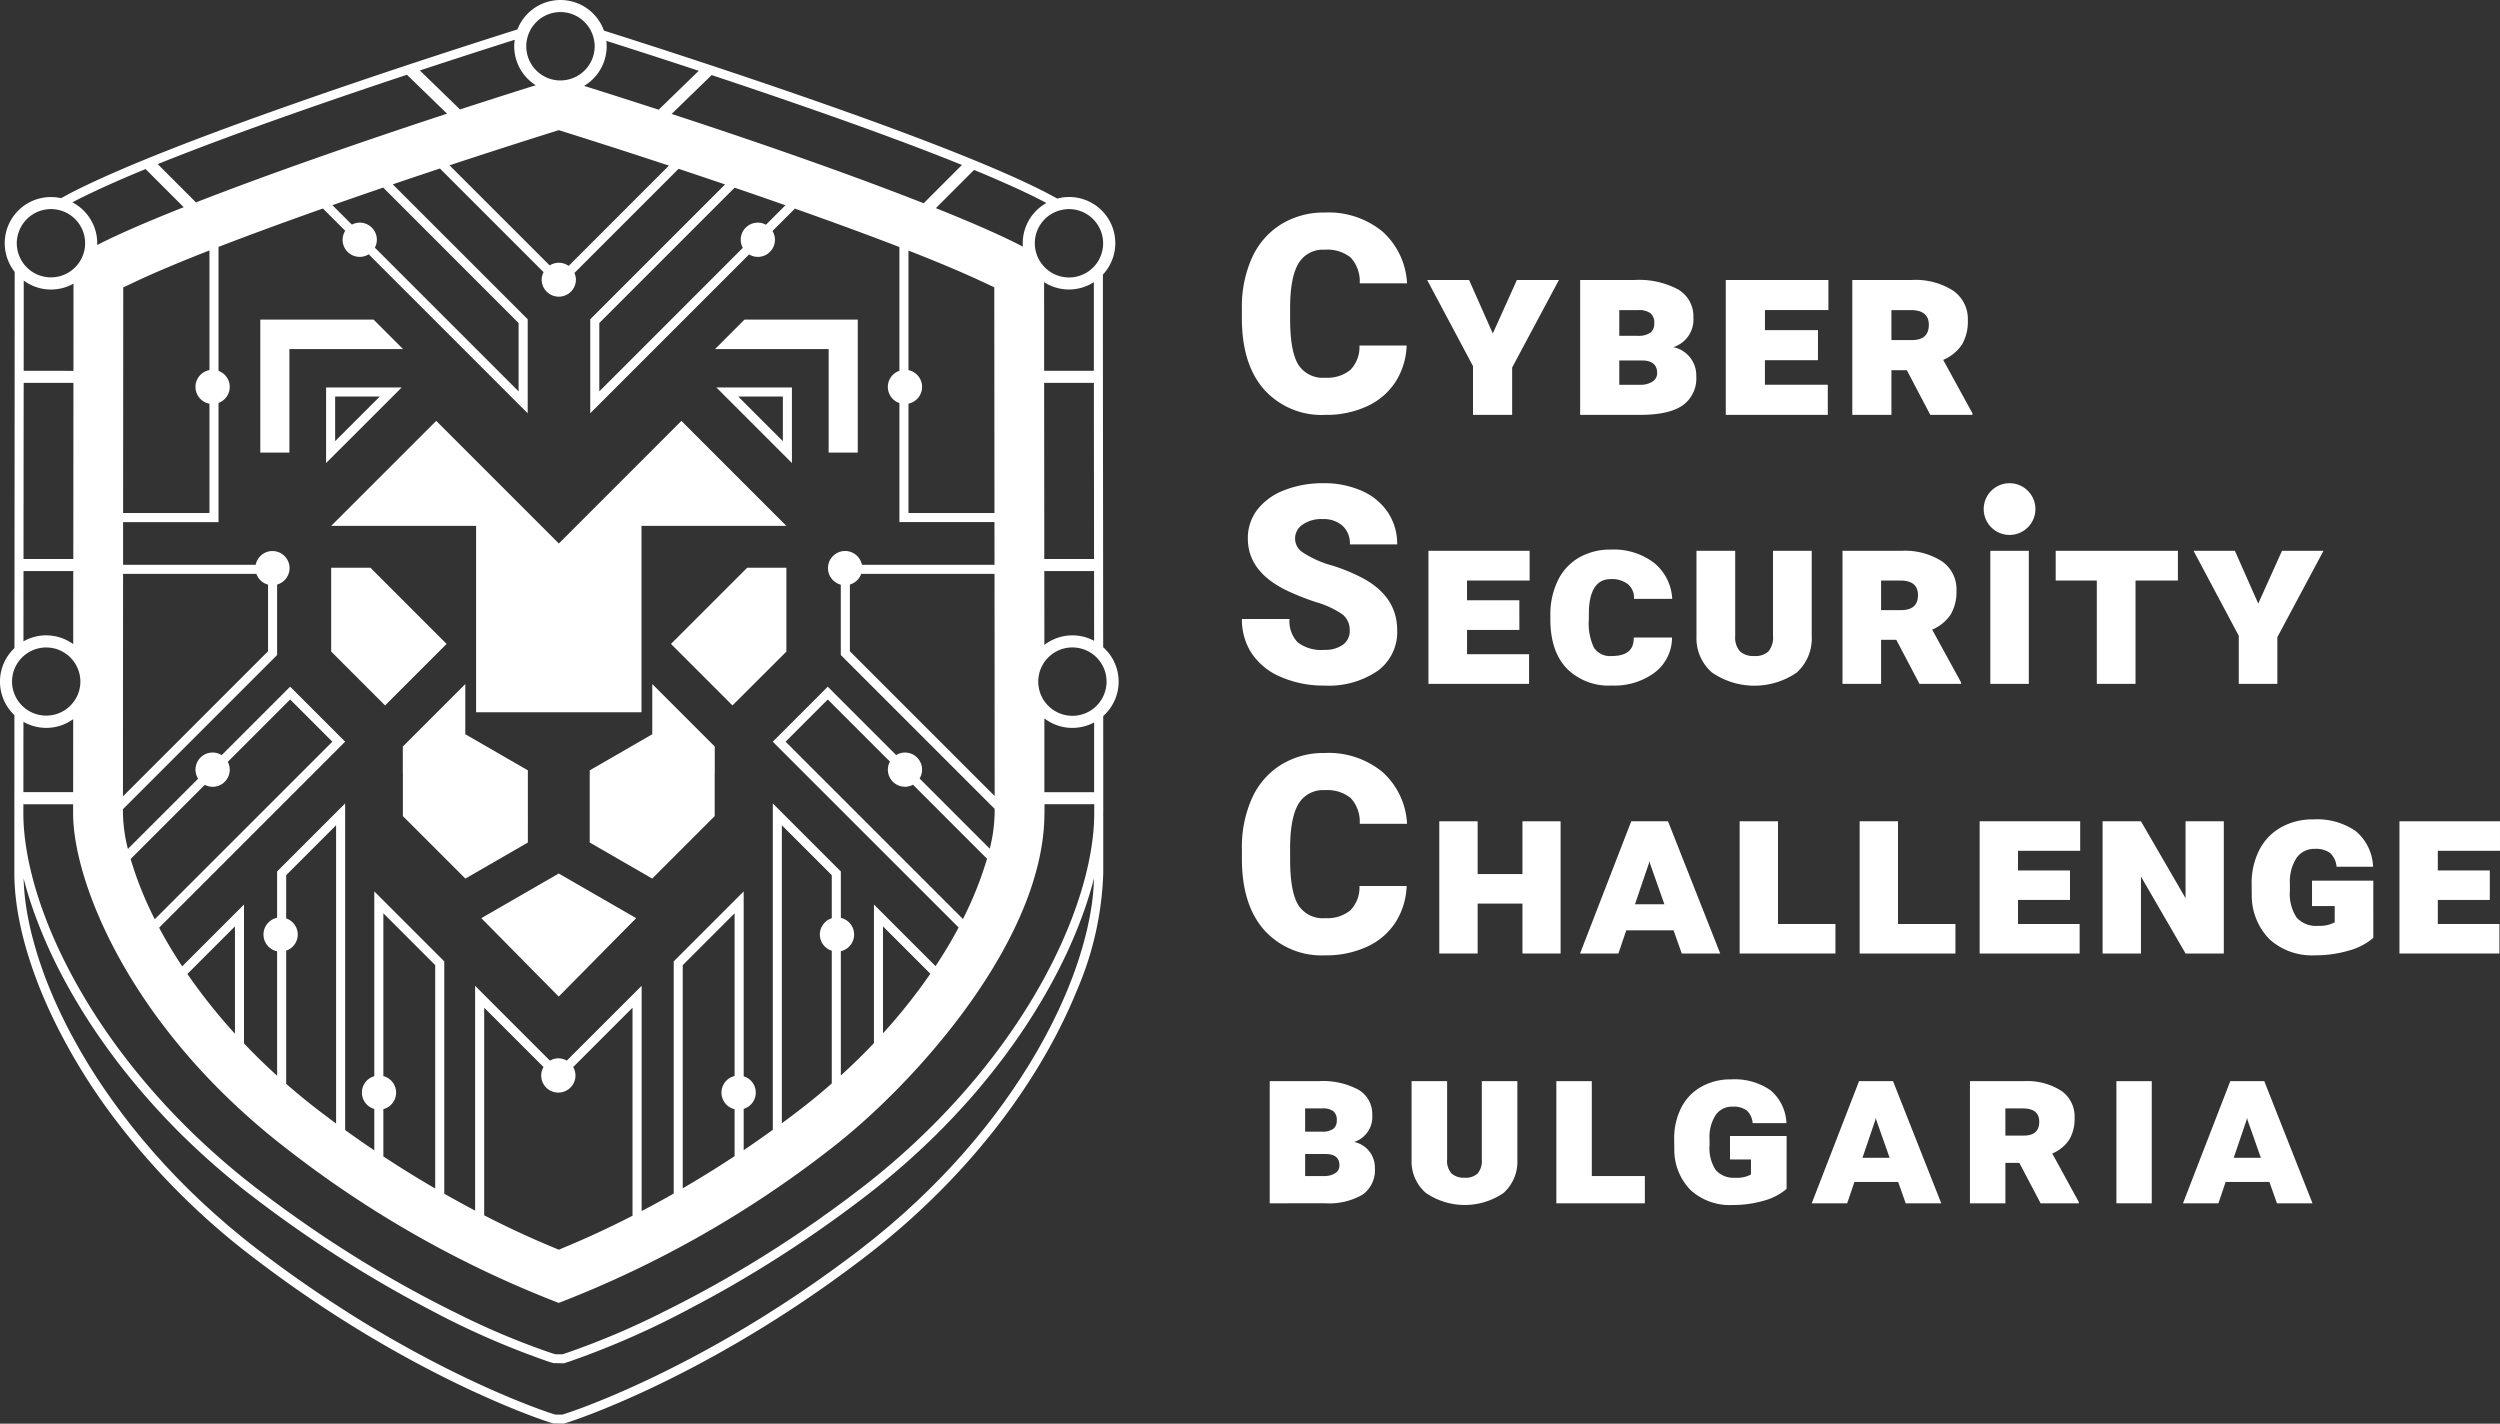 <svg id="Group_2" data-name="Group 2" xmlns="http://www.w3.org/2000/svg" xmlns:xlink="http://www.w3.org/1999/xlink" width="343.469" height="195.591" viewBox="0 0 343.469 195.591">
  <rect x="0" y="0" width="343.469" height="195.591" fill="#333333" stroke="none"/>
  <defs>
    <clipPath id="clip-path">
      <rect id="Rectangle_3" data-name="Rectangle 3" width="343.469" height="195.591" fill="none"/>
    </clipPath>
  </defs>
  <g id="Group_1" data-name="Group 1" clip-path="url(#clip-path)">
    <path id="Path_1" data-name="Path 1" d="M174.442,165.32V148.537h6.742a10.307,10.307,0,0,1,5.467,1.188,3.851,3.851,0,0,1,1.88,3.465,3.6,3.6,0,0,1-2.492,3.7,3.585,3.585,0,0,1,2.852,3.616,4.12,4.12,0,0,1-1.663,3.609,9.22,9.22,0,0,1-5.18,1.2Zm4.869-9.84h2.3a2.575,2.575,0,0,0,1.578-.4,1.393,1.393,0,0,0,.468-1.145,1.531,1.531,0,0,0-.483-1.282,2.48,2.48,0,0,0-1.52-.375h-2.348Zm0,3.069v3.025h2.564a2.747,2.747,0,0,0,1.571-.394,1.231,1.231,0,0,0,.576-1.068q0-1.506-1.772-1.563Z" fill="#fff"/>
    <path id="Path_2" data-name="Path 2" d="M208.466,148.536v10.747a5.785,5.785,0,0,1-1.9,4.617,9.43,9.43,0,0,1-10.668-.007,5.7,5.7,0,0,1-1.966-4.509V148.536h4.884v10.75a2.6,2.6,0,0,0,.605,1.935,2.5,2.5,0,0,0,1.8.583,2.412,2.412,0,0,0,1.793-.583,2.71,2.71,0,0,0,.569-1.935v-10.75Z" fill="#fff"/>
    <path id="Path_3" data-name="Path 3" d="M218.692,161.574h7.29v3.746H213.823V148.536h4.869Z" fill="#fff"/>
    <path id="Path_4" data-name="Path 4" d="M245.456,163.332a7.848,7.848,0,0,1-3.112,1.621,14.957,14.957,0,0,1-4.293.6,8.013,8.013,0,0,1-5.741-2.01,7.892,7.892,0,0,1-2.283-5.64l-.014-1.369a9.307,9.307,0,0,1,.972-4.358,6.88,6.88,0,0,1,2.759-2.874,8.152,8.152,0,0,1,4.077-1.008,8.644,8.644,0,0,1,5.4,1.477,6.188,6.188,0,0,1,2.211,4.53h-4.639a2.656,2.656,0,0,0-.806-1.736,3.065,3.065,0,0,0-1.974-.525,2.7,2.7,0,0,0-2.3,1.151,5.541,5.541,0,0,0-.843,3.308v.834a5.472,5.472,0,0,0,.85,3.417,3.293,3.293,0,0,0,2.723,1.057,3.97,3.97,0,0,0,2.118-.447V159.3h-2.881v-3.227h7.779Z" fill="#fff"/>
    <path id="Path_5" data-name="Path 5" d="M260.781,162.38h-6.007l-.994,2.939h-4.87l6.5-16.783h4.667l6.627,16.783h-4.884Zm-4.9-3.313h3.731l-1.829-5.186-.072-.317-.058.288Z" fill="#fff"/>
    <path id="Path_6" data-name="Path 6" d="M277.431,159.759h-1.915v5.56h-4.869V148.536h7.418a8.672,8.672,0,0,1,5.115,1.318,4.269,4.269,0,0,1,1.843,3.681,5.717,5.717,0,0,1-.705,3,5.25,5.25,0,0,1-2.362,1.944l3.643,6.656v.187h-5.244Zm-1.915-3.746h2.549q2.1,0,2.1-1.9,0-1.828-2.247-1.829h-2.406Z" fill="#fff"/>
    <rect id="Rectangle_1" data-name="Rectangle 1" width="4.855" height="16.783" transform="translate(290.769 148.537)" fill="#fff"/>
    <path id="Path_7" data-name="Path 7" d="M311.785,162.38h-6.008l-.993,2.939h-4.87l6.5-16.783h4.667l6.628,16.783h-4.884Zm-4.9-3.313h3.73l-1.828-5.186-.073-.317-.057.288Z" fill="#fff"/>
    <path id="Path_8" data-name="Path 8" d="M193.254,47.473a9.864,9.864,0,0,1-1.523,4.985,9.177,9.177,0,0,1-3.909,3.352A13.287,13.287,0,0,1,182.076,57a10.611,10.611,0,0,1-8.393-3.473q-3.064-3.471-3.064-9.8V42.385A16.362,16.362,0,0,1,172,35.432a10.467,10.467,0,0,1,3.983-4.6A11.1,11.1,0,0,1,182,29.2a11.657,11.657,0,0,1,7.911,2.59,10.231,10.231,0,0,1,3.4,7.139h-6.5a4.847,4.847,0,0,0-1.244-3.546A5.119,5.119,0,0,0,182,34.308a3.893,3.893,0,0,0-3.565,1.82q-1.133,1.82-1.188,5.812v1.912q0,4.327,1.086,6.183a3.973,3.973,0,0,0,3.742,1.857,5,5,0,0,0,3.434-1.058,4.488,4.488,0,0,0,1.263-3.361Z" fill="#fff"/>
    <path id="Path_9" data-name="Path 9" d="M205.093,45.816l3.309-7.349h5.774L207.75,50.493V57h-5.378V50.3l-6.3-11.835h5.76Z" fill="#fff"/>
    <path id="Path_10" data-name="Path 10" d="M217.093,57V38.467h7.445a11.375,11.375,0,0,1,6.036,1.312,4.25,4.25,0,0,1,2.075,3.826,3.969,3.969,0,0,1-2.751,4.088,3.954,3.954,0,0,1,3.149,3.992,4.544,4.544,0,0,1-1.837,3.985q-1.838,1.3-5.718,1.328Zm5.376-10.864h2.545a2.85,2.85,0,0,0,1.743-.438,1.535,1.535,0,0,0,.517-1.264,1.687,1.687,0,0,0-.534-1.416,2.744,2.744,0,0,0-1.678-.413h-2.593Zm0,3.388v3.34H225.3a3.036,3.036,0,0,0,1.734-.435,1.361,1.361,0,0,0,.636-1.179q0-1.662-1.957-1.726Z" fill="#fff"/>
    <path id="Path_11" data-name="Path 11" d="M249.764,49.49h-7.286v3.372h8.638V57H237.1V38.467H251.2V42.6h-8.717v2.752h7.286Z" fill="#fff"/>
    <path id="Path_12" data-name="Path 12" d="M261.975,50.859h-2.116V57h-5.376V38.467h8.192a9.561,9.561,0,0,1,5.646,1.456,4.709,4.709,0,0,1,2.036,4.064,6.324,6.324,0,0,1-.779,3.309,5.8,5.8,0,0,1-2.608,2.147l4.024,7.349V57H265.2Zm-2.116-4.136h2.816q2.322,0,2.322-2.1,0-2.018-2.481-2.019h-2.657Z" fill="#fff"/>
    <path id="Path_13" data-name="Path 13" d="M185.43,86.623a2.685,2.685,0,0,0-1.013-2.23,12.605,12.605,0,0,0-3.559-1.653,34.192,34.192,0,0,1-4.162-1.654q-5.258-2.583-5.258-7.1a6.361,6.361,0,0,1,1.31-3.967,8.486,8.486,0,0,1,3.707-2.676,14.42,14.42,0,0,1,5.388-.957,12.633,12.633,0,0,1,5.231,1.041,8.286,8.286,0,0,1,3.6,2.963,7.735,7.735,0,0,1,1.282,4.4h-6.5a3.271,3.271,0,0,0-1.013-2.564,3.945,3.945,0,0,0-2.74-.911,4.453,4.453,0,0,0-2.76.772,2.27,2.27,0,0,0,.1,3.845,13.978,13.978,0,0,0,3.92,1.747,24.162,24.162,0,0,1,4.608,1.942q4.385,2.528,4.385,6.968a6.6,6.6,0,0,1-2.675,5.574,11.9,11.9,0,0,1-7.339,2.025,14.555,14.555,0,0,1-5.956-1.179,8.977,8.977,0,0,1-4.013-3.233,8.428,8.428,0,0,1-1.348-4.729h6.541a4.151,4.151,0,0,0,1.124,3.205,5.317,5.317,0,0,0,3.652,1.031,4.2,4.2,0,0,0,2.554-.7,2.3,2.3,0,0,0,.939-1.961" fill="#fff"/>
    <path id="Path_14" data-name="Path 14" d="M208.741,86.549h-7.187v3.327h8.52v4.079H196.251V75.675h13.9v4.08h-8.6v2.714h7.187Z" fill="#fff"/>
    <path id="Path_15" data-name="Path 15" d="M229.717,87.59a6.056,6.056,0,0,1-2.37,4.8,9.236,9.236,0,0,1-5.893,1.793,8.12,8.12,0,0,1-6.229-2.371Q213,89.446,213,85.08v-.515a10.648,10.648,0,0,1,1.03-4.808,7.3,7.3,0,0,1,2.915-3.158,8.556,8.556,0,0,1,4.366-1.092,9.132,9.132,0,0,1,5.932,1.817,6.824,6.824,0,0,1,2.5,4.949h-5.255a2.4,2.4,0,0,0-.81-1.994,3.545,3.545,0,0,0-2.37-.718q-2.807,0-3.01,4.2l-.015,1.384a7.741,7.741,0,0,0,.7,3.83,2.65,2.65,0,0,0,2.464,1.153q3.072,0,3.009-2.542Z" fill="#fff"/>
    <path id="Path_16" data-name="Path 16" d="M248.908,75.675V87.381a6.3,6.3,0,0,1-2.071,5.029,10.277,10.277,0,0,1-11.62-.008,6.216,6.216,0,0,1-2.142-4.911V75.675h5.32V87.384a2.838,2.838,0,0,0,.659,2.108,2.725,2.725,0,0,0,1.962.635,2.632,2.632,0,0,0,1.953-.635,2.954,2.954,0,0,0,.62-2.108V75.675Z" fill="#fff"/>
    <path id="Path_17" data-name="Path 17" d="M260.524,87.9h-2.087v6.057h-5.3V75.675h8.081a9.441,9.441,0,0,1,5.57,1.436,4.648,4.648,0,0,1,2.008,4.009,6.234,6.234,0,0,1-.768,3.264,5.733,5.733,0,0,1-2.574,2.118l3.97,7.25v.2h-5.712Zm-2.087-4.08h2.778q2.291,0,2.291-2.071,0-1.994-2.448-1.993h-2.621Z" fill="#fff"/>
    <rect id="Rectangle_2" data-name="Rectangle 2" width="5.288" height="18.28" transform="translate(273.445 75.676)" fill="#fff"/>
    <path id="Path_18" data-name="Path 18" d="M299.216,79.755h-5.822v14.2h-5.319v-14.2h-5.649v-4.08h16.79Z" fill="#fff"/>
    <path id="Path_19" data-name="Path 19" d="M310.254,82.925l3.264-7.249h5.7l-6.339,11.862v6.418h-5.3V87.35l-6.213-11.674h5.681Z" fill="#fff"/>
    <path id="Path_20" data-name="Path 20" d="M279.641,69.94a3.552,3.552,0,1,1-3.552-3.552,3.552,3.552,0,0,1,3.552,3.552" fill="#fff"/>
    <path id="Path_21" data-name="Path 21" d="M193.255,121.723a9.865,9.865,0,0,1-1.523,4.985,9.177,9.177,0,0,1-3.909,3.352,13.287,13.287,0,0,1-5.746,1.189,10.611,10.611,0,0,1-8.393-3.473q-3.064-3.471-3.063-9.8v-1.337A16.362,16.362,0,0,1,172,109.682a10.467,10.467,0,0,1,3.983-4.6A11.1,11.1,0,0,1,182,103.452a11.657,11.657,0,0,1,7.911,2.59,10.233,10.233,0,0,1,3.4,7.139h-6.5a4.843,4.843,0,0,0-1.244-3.546A5.119,5.119,0,0,0,182,108.558a3.893,3.893,0,0,0-3.565,1.82q-1.132,1.82-1.188,5.812V118.1q0,4.328,1.086,6.183a3.973,3.973,0,0,0,3.742,1.857,5,5,0,0,0,3.434-1.058,4.488,4.488,0,0,0,1.263-3.361Z" fill="#fff"/>
    <path id="Path_22" data-name="Path 22" d="M214.407,131h-5.239v-6.86h-6.159V131H197.74V112.835h5.269v7.25h6.159v-7.25h5.239Z" fill="#fff"/>
    <path id="Path_23" data-name="Path 23" d="M229.928,127.818h-6.5L222.351,131h-5.27l7.031-18.164h5.052L236.336,131h-5.285Zm-5.3-3.586h4.038l-1.98-5.613-.078-.343-.063.312Z" fill="#fff"/>
    <path id="Path_24" data-name="Path 24" d="M244.277,126.945h7.89V131H239.008V112.835h5.269Z" fill="#fff"/>
    <path id="Path_25" data-name="Path 25" d="M260.763,126.945h7.89V131H255.494V112.835h5.269Z" fill="#fff"/>
    <path id="Path_26" data-name="Path 26" d="M284.391,123.64h-7.142v3.305h8.467V131H271.98V112.835h13.813v4.054h-8.544v2.7h7.142Z" fill="#fff"/>
    <path id="Path_27" data-name="Path 27" d="M305.524,131h-5.255l-6.128-10.571V131h-5.269V112.835h5.269l6.128,10.571V112.835h5.255Z" fill="#fff"/>
    <path id="Path_28" data-name="Path 28" d="M326.063,128.847a8.5,8.5,0,0,1-3.369,1.754,16.167,16.167,0,0,1-4.646.647,8.668,8.668,0,0,1-6.212-2.175,8.546,8.546,0,0,1-2.473-6.1l-.014-1.481a10.067,10.067,0,0,1,1.052-4.717,7.438,7.438,0,0,1,2.987-3.11,8.816,8.816,0,0,1,4.411-1.091,9.355,9.355,0,0,1,5.839,1.6,6.7,6.7,0,0,1,2.393,4.9H321.01a2.86,2.86,0,0,0-.872-1.878,3.31,3.31,0,0,0-2.135-.57,2.925,2.925,0,0,0-2.489,1.246,6.009,6.009,0,0,0-.911,3.581v.9a5.917,5.917,0,0,0,.919,3.7,3.56,3.56,0,0,0,2.948,1.144,4.3,4.3,0,0,0,2.292-.483v-2.23h-3.119v-3.492h8.42Z" fill="#fff"/>
    <path id="Path_29" data-name="Path 29" d="M342.066,123.64h-7.142v3.305h8.467V131H329.655V112.835h13.813v4.054h-8.544v2.7h7.142Z" fill="#fff"/>
    <path id="Path_30" data-name="Path 30" d="M44.8,53.234V63.617L55.185,53.234Zm1.245,1.245h6.132l-6.132,6.132Z" fill="#fff"/>
    <path id="Path_31" data-name="Path 31" d="M51.325,43.913H35.761V62.181h4V47.96H55.372Z" fill="#fff"/>
    <path id="Path_32" data-name="Path 32" d="M108.8,63.617V53.234H98.419Zm-1.245-3.006-6.132-6.132h6.132Z" fill="#fff"/>
    <path id="Path_33" data-name="Path 33" d="M113.846,62.18h4V43.912H102.279L98.232,47.96h15.614Z" fill="#fff"/>
    <path id="Path_34" data-name="Path 34" d="M65.409,72.248V97.855H88.133V72.248h19.9L93.618,57.829,76.779,74.67,59.931,57.822,45.5,72.248Z" fill="#fff"/>
    <path id="Path_35" data-name="Path 35" d="M50.891,78H45.5V89.513l7.406,7.406,8.451-8.452Z" fill="#fff"/>
    <path id="Path_36" data-name="Path 36" d="M72.522,105.837l-8.585-4.957-.01.006V93.98l-8.585,8.585v3.678h.009v5.879l8.586,8.585,8.585-4.957Z" fill="#fff"/>
    <path id="Path_37" data-name="Path 37" d="M66.124,126.143,76.76,136.918,87.4,126.143,76.76,120.011Z" fill="#fff"/>
    <path id="Path_38" data-name="Path 38" d="M92.181,88.468l8.451,8.451,7.406-7.4V78h-5.387Z" fill="#fff"/>
    <path id="Path_39" data-name="Path 39" d="M89.615,100.886l-.01-.006-8.585,4.957v9.913l8.585,4.957,8.585-8.585v-5.879h.01v-3.678L89.615,93.98Z" fill="#fff"/>
    <path id="Path_40" data-name="Path 40" d="M153.687,93.648a6.332,6.332,0,0,0-2.126-4.73c0-.306,0-.608,0-.915l-.011-15.557c-.016-12.367-.024-24.623-.025-34.719a6.336,6.336,0,0,0-6.273-10.443c-1.91-1.076-4.317-2.235-7.338-3.557-5.995-2.624-14.238-5.782-24.5-9.386C101.786,10.247,90.129,6.475,82.972,4.206a6.344,6.344,0,0,0-11.884-.164c-7.1,2.249-19.048,6.106-30.957,10.3-10.308,3.621-18.55,6.78-24.5,9.387-2.969,1.3-5.346,2.44-7.239,3.5a6.289,6.289,0,0,0-1.388-.158,6.345,6.345,0,0,0-4.986,10.28L2.005,62.96C2,71.544,1.991,80.85,1.985,89.047a6.324,6.324,0,0,0-.006,9.2c0,6.822-.007,11.886-.007,13.48,0,.12.006.246.008.367H1.972v7.929h0c0,5.366,1.677,12.193,5.164,19.561a81.837,81.837,0,0,0,8.525,14A99.085,99.085,0,0,0,34.44,172.491l.038.029c.852.657,1.7,1.292,2.541,1.916l.611.45q1.219.894,2.422,1.746l.077.055c18.986,13.4,34.588,18.47,35.314,18.7l.589.177,1.436.026.644-.206c.749-.238,17.733-5.762,37.852-20.535l.525-.387c.868-.642,1.739-1.3,2.616-1.973,13.943-10.753,23.14-23.4,28.077-34.6q.37-.84.709-1.668a44.273,44.273,0,0,0,3.682-16.2h0V112.1h-.008c0-.124.009-.252.009-.375,0-4.121,0-8.624-.006-13.352a6.331,6.331,0,0,0,2.119-4.723m-8.108-64.74a4.925,4.925,0,0,1,.572-.123l.1-.015a4.436,4.436,0,0,1,.614-.045,4.7,4.7,0,0,1,4.207,6.776l0,.006a4.687,4.687,0,0,1-7.624,1.128,4.758,4.758,0,0,1-.311-.368l-.016-.02q-.14-.186-.261-.384l-.016-.027q-.12-.2-.221-.414l-.01-.019a4.467,4.467,0,0,1-.184-.458,4.68,4.68,0,0,1,3.153-6.037M150.287,52.6c0,6.361.01,13.085.019,19.843l0,4.361h-6.835q0-2.175,0-4.353c-.008-6.764-.015-13.49-.019-19.851Zm-6.836-1.657c0-4.278,0-8.372-.005-12.177a6.305,6.305,0,0,0,6.835,0c0,3.805,0,7.9,0,12.176Zm6.859,27.518.007,9.54v.038a6.314,6.314,0,0,0-6.834.564c0-3.337-.005-6.727-.008-10.142ZM143.5,111.723v-1.234h6.835v1.234h0c0,9.816-5.785,24.656-18.2,38.651a100.174,100.174,0,0,1-13.783,12.834c-.211.163-.421.318-.631.479-.445.34-.891.682-1.334,1.013-.232.174-.462.34-.693.511-.421.311-.842.624-1.26.927-.229.167-.455.326-.684.489-.418.3-.837.6-1.252.9-.206.145-.41.284-.615.427-.436.3-.872.607-1.3.9-.183.125-.365.245-.548.369-.447.3-.9.606-1.338.9-.175.116-.347.226-.521.341-.448.294-.9.588-1.339.873-.164.106-.325.207-.488.311-.449.287-.9.572-1.338.848-.158.1-.314.194-.471.292-.442.273-.881.545-1.316.809l-.476.286c-.425.257-.851.513-1.27.76-.167.1-.331.194-.5.291-.4.236-.807.472-1.2.7-.177.1-.351.2-.527.3-.378.215-.755.429-1.127.637l-.564.311c-.351.2-.7.388-1.046.575l-.6.322c-.319.172-.638.343-.951.508-.224.118-.442.233-.662.347-.279.146-.557.291-.831.432-.244.126-.484.248-.724.37s-.481.244-.717.362c-.261.131-.518.259-.774.385a106.778,106.778,0,0,1-13.51,5.726l-.464.146H76.3l-.492-.145a103.585,103.585,0,0,1-13.148-5.532h0q-1.357-.666-2.824-1.423l-.074-.038q-.686-.355-1.394-.731l-.187-.1q-.658-.351-1.334-.72l-.306-.168q-.627-.344-1.267-.7c-.142-.079-.285-.161-.428-.242-.4-.223-.8-.45-1.2-.683-.177-.1-.357-.207-.535-.31-.377-.22-.756-.44-1.139-.667l-.644-.386c-.358-.214-.715-.428-1.078-.649-.242-.147-.489-.3-.733-.451-.343-.212-.686-.422-1.032-.64-.27-.169-.543-.344-.815-.516-.329-.209-.658-.416-.99-.631-.3-.192-.6-.391-.9-.587s-.624-.407-.94-.616-.644-.433-.966-.65c-.3-.205-.6-.406-.911-.615-.333-.228-.67-.464-1.007-.7-.3-.208-.6-.413-.9-.626-.344-.242-.691-.493-1.037-.741-.3-.214-.6-.423-.9-.641-.365-.265-.733-.539-1.1-.809-.285-.211-.569-.417-.856-.632-.44-.329-.883-.669-1.326-1.006-.214-.164-.427-.323-.642-.489q-3.09-2.382-5.867-4.878c-17.9-16.044-26.118-34.9-26.118-46.607,0-.294,0-.714,0-1.234h6.834v1.234c0,9.428,7.812,29.476,29.319,46.079a146.674,146.674,0,0,0,37.4,21.2,146.835,146.835,0,0,0,37.4-21.2c11.789-9.1,29.327-28.872,29.327-46.079m-.005-13.028a6.314,6.314,0,0,0,6.835.555c0,3.331,0,6.544,0,9.582h-6.836c0-3.206,0-6.606,0-10.137M3.215,108.832c0-2.3,0-5.648.006-9.664a6.306,6.306,0,0,0,6.835-.366c0,4.177-.005,7.657-.006,10.03ZM38.072,89.991V80.313A2.348,2.348,0,1,0,35.128,77.6H16.911c0-1.956,0-3.919,0-5.867H30.022V55.355a2.341,2.341,0,0,0,0-4.4V33.921c4.305-1.664,9.187-3.452,14.347-5.274l3.06,3.061a2.343,2.343,0,0,0,3.229,3.228L72.5,56.777V43.863L53.962,25.327c2.153-.731,4.319-1.458,6.481-2.176l14.24,14.24a2.319,2.319,0,0,0-.265,1.062,2.354,2.354,0,0,0,4.707,0,2.326,2.326,0,0,0-.205-.952L93.226,23.194c2.132.708,4.267,1.425,6.389,2.145L81.092,43.863V56.777l21.824-21.824a2.33,2.33,0,0,0,1.2.34,2.354,2.354,0,0,0,2.354-2.353,2.325,2.325,0,0,0-.341-1.2l3.078-3.078c5.166,1.825,10.054,3.616,14.36,5.281v17a2.339,2.339,0,0,0,0,4.431V71.729h13.06v.734l.006,5.133H118.415a2.352,2.352,0,1,0-2.9,2.732v9.663l21.135,21.135v.6a21.043,21.043,0,0,1-.672,4.87l-9.641-9.641a2.326,2.326,0,0,0,.345-1.211,2.341,2.341,0,0,0-3.564-2.008l-9.392-9.393-7.558,7.558L131.7,127.424q-.548,1.034-1.142,2.061c-.585,1-1.262,2.094-2.027,3.249l-8.461-8.462v19.039c-1.39,1.463-2.9,2.951-4.549,4.448V130.681a2.347,2.347,0,0,0,0-4.576v-6.379l-9.347-9.347v44.846q-2.029,1.462-4,2.794v-5.674a2.338,2.338,0,0,0,0-4.475v-25.4l-9.614,9.614v31.894c-1.537.874-3.01,1.677-4.407,2.409V135.439L77.867,145.717a2.282,2.282,0,0,0-2.314,0L65.275,135.439v30.882q-2.021-1.062-4.238-2.319V132.081l-9.613-9.614v25.389a2.338,2.338,0,0,0,0,4.5v5.69q-1.972-1.326-4.005-2.791V110.379l-9.347,9.347v6.364a2.352,2.352,0,0,0,0,4.605v17.1c-1.649-1.494-3.159-2.979-4.548-4.44V124.272l-8.491,8.491c-.772-1.166-1.455-2.268-2.044-3.278-.392-.674-.765-1.352-1.126-2.031L47.419,101.9,39.862,94.34l-9.41,9.41a2.33,2.33,0,0,0-1.241-.362,2.353,2.353,0,0,0-2.353,2.353,2.33,2.33,0,0,0,.362,1.241l-9.647,9.647a21.143,21.143,0,0,1-.681-4.906v-.552ZM16.893,109.409c0-5.066.009-17.536.017-30.568H35.225a2.342,2.342,0,0,0,1.6,1.481v9.153ZM28.777,55.464v15.02H16.915c.009-16.205.018-31,.018-31l2.03-.953c2.588-1.21,5.944-2.61,9.814-4.124v16.44a2.349,2.349,0,0,0,0,4.619M49.425,30.587a2.324,2.324,0,0,0-1.081.275l-2.673-2.674c2.287-.8,4.621-1.609,6.978-2.414l18.6,18.605v9.392L51.5,34.021a2.321,2.321,0,0,0,.275-1.081,2.353,2.353,0,0,0-2.354-2.353m12.34-7.874c4.764-1.573,9.482-3.094,13.947-4.5l1.06-.332,1.052.332c4.508,1.416,9.272,2.951,14.08,4.54L78.126,36.534a2.326,2.326,0,0,0-2.607-.067Zm40.291,11.339L82.337,53.771V44.379l18.591-18.592c2.358.8,4.692,1.612,6.978,2.414l-2.677,2.677a2.322,2.322,0,0,0-1.112-.291,2.352,2.352,0,0,0-2.352,2.353,2.328,2.328,0,0,0,.291,1.112m22.757,16.8V34.426c3.848,1.505,7.184,2.9,9.76,4.1l2.03.945v2.245c.008,8.688.016,18.653.024,28.765H124.813V55.457a2.353,2.353,0,0,0,0-4.606m11.822,27.99c.011,10.826.017,21.467.018,30.524l-19.89-19.89V80.308a2.343,2.343,0,0,0,1.554-1.467Zm-12.3,29.253a2.338,2.338,0,0,0,1.1-.286l10.173,10.173a49.243,49.243,0,0,1-3.312,8.282L107.931,101.9l5.8-5.8,8.537,8.537a2.324,2.324,0,0,0-.287,1.1,2.353,2.353,0,0,0,2.353,2.353m3.485,25.69a77.759,77.759,0,0,1-6.505,8.184v-14.69Zm-13.544-3.161v18.24c-1.344,1.174-2.763,2.351-4.28,3.521q-1.3,1-2.577,1.941v-40.94l6.857,6.856v5.922a2.337,2.337,0,0,0,0,4.46m-13.351,21.766v6.457c-2.473,1.628-4.86,3.1-7.124,4.415V132.6l7.124-7.123v22.353a2.345,2.345,0,0,0,0,4.563M76.71,150.107a2.352,2.352,0,0,0,2.353-2.353,2.326,2.326,0,0,0-.315-1.156l8.153-8.153V167.03c-3.554,1.818-6.563,3.171-8.77,4.093l-1.359.572-1.359-.572c-2.234-.933-5.286-2.3-8.892-4.154V138.445l8.152,8.153a2.337,2.337,0,0,0,2.037,3.509m-24.041-2.266V125.473l7.123,7.123V163.29c-2.263-1.315-4.651-2.786-7.123-4.413v-6.5a2.342,2.342,0,0,0,0-4.533M39.317,126.177v-5.936l6.857-6.856v40.973q-1.3-.96-2.623-1.974c-1.5-1.157-2.9-2.319-4.234-3.481V130.608a2.339,2.339,0,0,0,0-4.431m-7.038,1.1v14.743a77.659,77.659,0,0,1-6.535-8.208Zm-.985-22.609L39.862,96.1l5.8,5.8-24.4,24.395a49.278,49.278,0,0,1-3.316-8.278l10.191-10.191a2.325,2.325,0,0,0,1.073.27,2.352,2.352,0,0,0,2.353-2.353,2.317,2.317,0,0,0-.27-1.072m106.121-79.8c2.547,1.115,4.638,2.1,6.347,3.017a6.355,6.355,0,0,0-3.251,5.539c0,.155.012.306.023.458-2.633-1.381-6.674-3.173-11.958-5.289l5.25-5.249q1.911.789,3.589,1.524M113,15.513c7.5,2.635,13.918,5.03,19.161,7.15L126.9,27.926c-8.734-3.44-20.5-7.652-34.628-12.272l5.5-5.339c4.813,1.6,10.023,3.366,15.228,5.2m-29.694-9.9C86.754,6.711,91.132,8.12,96,9.727L90.49,15.073Q85.55,13.466,80.249,11.8a6.348,6.348,0,0,0,3.1-5.45,6.209,6.209,0,0,0-.047-.738M72.541,4.885a4.733,4.733,0,0,1,.371-.838h0a4.749,4.749,0,0,1,.522-.743,4.687,4.687,0,0,1,7.286.191,4.784,4.784,0,0,1,.463.732l0,.006A4.723,4.723,0,0,1,81.7,6.354,4.694,4.694,0,0,1,77.669,11a4.754,4.754,0,0,1-.669.053h-.008a4.787,4.787,0,0,1-.483-.026l-.016,0c-.156-.017-.311-.042-.463-.073a4.693,4.693,0,0,1-3.489-6.065m-1.824.579a6.225,6.225,0,0,0-.07.89A6.348,6.348,0,0,0,73.6,11.71c-3.461,1.087-6.942,2.2-10.4,3.325L57.684,9.682c5.039-1.663,9.549-3.113,13.033-4.218M40.543,15.512C45.8,13.663,51.058,11.88,55.91,10.269l5.512,5.349c-12.786,4.194-25.078,8.513-34.5,12.187l-5.255-5.257c5.171-2.084,11.488-4.439,18.879-7.036M16.131,24.865Q17.924,24.08,20,23.226l5.239,5.24c-5.022,1.989-9.124,3.766-11.891,5.2,0-.081.012-.16.012-.242A6.356,6.356,0,0,0,9.946,27.8c1.679-.888,3.716-1.85,6.185-2.93M2.376,32.655h0a4.7,4.7,0,0,1,3.308-3.739,4.84,4.84,0,0,1,.581-.128c.039-.006.079-.013.119-.018A4.523,4.523,0,0,1,7,28.725h0a4.694,4.694,0,0,1,.533.032l.024,0a4.835,4.835,0,0,1,.5.088,4.69,4.69,0,0,1,2.914,7.072h0a4.694,4.694,0,0,1-8.4-.95c-.007-.017-.013-.034-.019-.051a4.693,4.693,0,0,1-.172-.672c-.006-.038-.011-.077-.017-.116a4.629,4.629,0,0,1-.06-.711,4.725,4.725,0,0,1,.068-.767m.861,44.152c0-4.639.007-9.343.01-13.847L3.254,52.6h6.835c0,3.231-.005,6.73-.007,10.366,0,4.5-.007,9.2-.011,13.838Zm6.833,1.657c0,3.438-.005,6.815-.008,10.035a6.308,6.308,0,0,0-6.834-.376c0-3.107.005-6.354.007-9.659ZM3.254,50.946l.008-12.4a6.307,6.307,0,0,0,6.835.423c0,2.92,0,7.087-.007,11.979Zm-1.6,42.7a4.694,4.694,0,0,1,8.4-2.878,4.742,4.742,0,0,1,.709,1.291c.008.023.018.046.026.069a4.665,4.665,0,0,1,.176.679c.007.037.011.075.017.112a4.3,4.3,0,0,1,0,1.455c-.006.038-.01.075-.017.112a4.681,4.681,0,0,1-.177.68c-.008.024-.017.047-.026.07a4.7,4.7,0,0,1-9.112-1.59M77.734,194.2l-.461.146H76.3l-.491-.146c-.618-.2-12.431-4.04-27.924-13.827H47.9c-2.967-1.871-6.067-3.959-9.252-6.283l-.433-.319c-.99-.728-1.985-1.472-2.99-2.247l-.025-.019q-1.025-.791-2.015-1.594c-.146-.118-.286-.239-.431-.358-.508-.417-1.015-.835-1.509-1.256-.214-.183-.42-.368-.631-.551-.416-.361-.833-.721-1.239-1.084-.24-.214-.47-.431-.706-.647-.368-.336-.739-.671-1.1-1.009-.246-.232-.483-.465-.725-.7-.339-.324-.68-.648-1.01-.974-.249-.245-.489-.493-.733-.739-.314-.316-.63-.632-.936-.949-.247-.256-.485-.513-.727-.77-.292-.309-.587-.618-.873-.928-.249-.271-.489-.543-.733-.814-.267-.3-.538-.594-.8-.892s-.489-.569-.732-.853-.495-.574-.735-.862-.48-.586-.719-.88-.459-.56-.682-.84c-.24-.3-.471-.6-.7-.906-.211-.272-.423-.544-.629-.815-.236-.313-.464-.625-.694-.938-.192-.26-.387-.521-.574-.782-.233-.324-.458-.648-.684-.971-.173-.249-.349-.5-.519-.745-.229-.335-.449-.67-.671-1-.156-.236-.315-.472-.467-.707-.224-.345-.44-.69-.655-1.034-.141-.223-.283-.447-.419-.67-.219-.356-.43-.711-.64-1.066-.124-.209-.249-.418-.37-.626-.214-.369-.421-.737-.626-1.105-.107-.191-.215-.382-.319-.572-.209-.381-.41-.761-.609-1.139-.092-.176-.186-.352-.276-.528-.2-.389-.394-.777-.585-1.164-.079-.162-.16-.323-.237-.484-.193-.4-.379-.8-.561-1.193-.066-.145-.134-.29-.2-.435q-.277-.615-.536-1.223c-.054-.127-.109-.255-.162-.381-.176-.42-.345-.836-.508-1.251-.043-.11-.088-.221-.131-.331-.165-.426-.322-.849-.474-1.269-.035-.1-.07-.193-.1-.29q-.231-.648-.44-1.287l-.079-.238q-.212-.66-.4-1.307c-.018-.063-.037-.127-.056-.19q-.192-.664-.362-1.317c-.013-.049-.027-.1-.039-.149q-.171-.666-.318-1.318c-.009-.039-.017-.077-.026-.116q-.147-.665-.27-1.313c0-.028-.01-.056-.016-.084q-.123-.66-.22-1.3c0-.019-.006-.039-.008-.058q-.1-.652-.168-1.286l0-.032q-.07-.642-.114-1.262V121.9q-.044-.625-.059-1.228v0l0,.005c.415,1.611.933,3.282,1.558,5l.013.035a67.764,67.764,0,0,0,3.5,7.925l.117.224q1.362,2.607,3.02,5.271l.2.317q.82,1.3,1.708,2.6c.058.086.119.171.178.257q.852,1.239,1.769,2.481c.063.085.123.169.186.254q.95,1.275,1.971,2.547c.123.153.248.307.373.46q2.073,2.556,4.431,5.08c.154.165.308.33.464.5q1.161,1.222,2.386,2.433c.13.128.265.255.4.383q1.14,1.108,2.338,2.2c.137.125.271.251.409.376q1.307,1.179,2.683,2.336c.2.166.4.331.6.5.949.788,1.914,1.57,2.912,2.339l.135.1q.886.683,1.766,1.34c.213.16.425.315.638.473.42.312.84.622,1.257.926.24.174.477.344.715.515q.585.422,1.167.833c.244.173.488.343.731.514q.57.4,1.135.785c.238.164.477.328.714.489q.579.393,1.152.774c.222.148.444.3.664.442.408.27.813.533,1.216.794.191.123.383.25.573.371q.795.512,1.577,1l.171.108q.864.539,1.71,1.053c.2.12.392.235.588.353.363.218.725.436,1.083.648l.713.417c.308.18.616.36.92.535l.757.433q.416.235.824.465l.794.443.729.4c.277.152.553.3.826.45.213.115.422.226.633.338.29.155.582.31.867.46l.4.21A112.954,112.954,0,0,0,75.444,187.1l.588.174,1.432.025.648-.2a115.785,115.785,0,0,0,16.814-7.39l.058-.031c.375-.195.755-.4,1.138-.6l.36-.192q.516-.277,1.043-.566l.5-.276q.494-.273,1-.554c.2-.111.4-.224.6-.338.318-.18.636-.361.959-.547.233-.134.469-.272.7-.409.3-.176.6-.35.907-.531.282-.166.568-.339.853-.51.269-.161.534-.318.805-.482q.817-.5,1.651-1.016c.194-.121.392-.248.587-.371.387-.243.774-.487,1.165-.738.233-.149.468-.3.7-.454.359-.233.719-.467,1.082-.706.247-.163.495-.329.742-.494q.536-.357,1.075-.722.38-.258.761-.52.54-.371,1.083-.75c.257-.178.512-.357.769-.539q.559-.395,1.123-.8c.247-.178.494-.354.743-.535.408-.3.818-.6,1.229-.905.218-.162.435-.32.654-.484q.872-.652,1.748-1.328l.142-.107c1-.768,1.96-1.549,2.908-2.336.2-.167.4-.334.6-.5q1.37-1.153,2.675-2.328c.144-.131.283-.262.426-.393q1.183-1.08,2.31-2.176c.139-.136.281-.27.419-.406q1.22-1.2,2.368-2.413c.165-.175.327-.349.49-.523.772-.826,1.529-1.654,2.255-2.486l.011-.012c.737-.846,1.443-1.7,2.133-2.545q.2-.249.4-.5c.669-.837,1.32-1.675,1.945-2.513.076-.1.149-.205.224-.307q.89-1.2,1.717-2.407c.072-.1.145-.208.216-.312q.876-1.284,1.68-2.563c.079-.125.155-.249.233-.374q1.638-2.627,2.983-5.206l.147-.283q1.385-2.673,2.459-5.259c.006-.015.013-.03.019-.044q.54-1.3,1-2.568c.012-.033.023-.066.036-.1.614-1.693,1.126-3.34,1.536-4.93,0-.012.008-.025.011-.037v0q-.015.6-.058,1.228l0,.018q-.042.62-.114,1.26c0,.012,0,.024,0,.036-.046.421-.1.85-.167,1.284l-.009.057q-.1.644-.22,1.3c-.005.027-.01.055-.016.082q-.122.649-.27,1.316c-.008.037-.017.074-.025.111q-.148.654-.319,1.323c-.013.048-.025.1-.038.145q-.169.654-.364,1.321l-.054.185c-.128.434-.262.871-.4,1.312l-.076.232q-.211.642-.442,1.3l-.1.278q-.228.636-.477,1.279c-.042.107-.085.215-.128.323-.164.417-.333.837-.511,1.259-.051.123-.105.248-.158.372-.175.409-.354.82-.54,1.234-.063.14-.129.28-.194.421-.184.4-.372.8-.567,1.207-.075.155-.153.311-.229.466-.193.393-.389.786-.593,1.182-.087.17-.179.342-.269.513-.2.383-.4.767-.615,1.152-.1.186-.207.372-.311.559-.208.372-.418.745-.635,1.119-.117.2-.24.406-.36.609-.214.361-.428.722-.65,1.084-.133.216-.271.433-.406.649-.22.352-.44.7-.669,1.055-.148.228-.3.457-.452.685-.227.342-.453.684-.686,1.027-.164.239-.334.479-.5.719-.232.332-.463.665-.7,1-.18.25-.367.5-.551.751-.237.323-.473.646-.717.969-.2.261-.4.521-.6.782-.242.313-.482.625-.73.937-.215.272-.439.543-.659.814-.246.3-.489.6-.741.906-.233.279-.475.558-.713.836s-.5.586-.753.878-.51.57-.766.856-.507.569-.768.853-.544.579-.817.868-.518.554-.784.83c-.282.293-.574.583-.863.875-.269.271-.533.543-.807.814-.3.3-.614.594-.923.89-.269.26-.535.521-.81.78-.323.3-.657.6-.987.907-.273.25-.541.5-.819.75-.347.311-.705.618-1.059.927-.271.236-.536.473-.811.708-.378.321-.766.639-1.151.958-.265.219-.524.44-.792.658-.461.373-.934.742-1.406,1.112-.2.157-.395.317-.6.473-1.017.785-2.026,1.539-3.028,2.275l-.413.3q-1.538,1.122-3.048,2.175-3.183,2.212-6.211,4.114h.011C90.166,190.162,78.352,194,77.734,194.2m73.832-98.528h0a4.821,4.821,0,0,1-.241.441l-.008.013a4.659,4.659,0,0,1-.266.383l-.032.043c-.088.112-.182.219-.28.322-.018.02-.035.041-.054.06a4.531,4.531,0,0,1-.36.333,4.692,4.692,0,0,1-6.836-.928h0a4.667,4.667,0,0,1-.345-.578l-.029-.06a4.629,4.629,0,0,1-.249-.609l0-.012a4.747,4.747,0,0,1-.152-.633c-.008-.046-.014-.092-.021-.138a4.227,4.227,0,0,1,0-1.322c.006-.047.013-.093.021-.139a4.545,4.545,0,0,1,.151-.632l0-.01a4.725,4.725,0,0,1,.248-.606c.01-.022.02-.044.031-.066a4.8,4.8,0,0,1,.342-.574,4.692,4.692,0,0,1,6.834-.939,4.561,4.561,0,0,1,.362.333c.019.02.036.041.054.06.1.1.191.209.279.32l.035.046c.093.122.182.248.263.378l.011.019q.129.21.239.434a4.659,4.659,0,0,1,0,4.062" fill="#fff"/>
  </g>
</svg>

